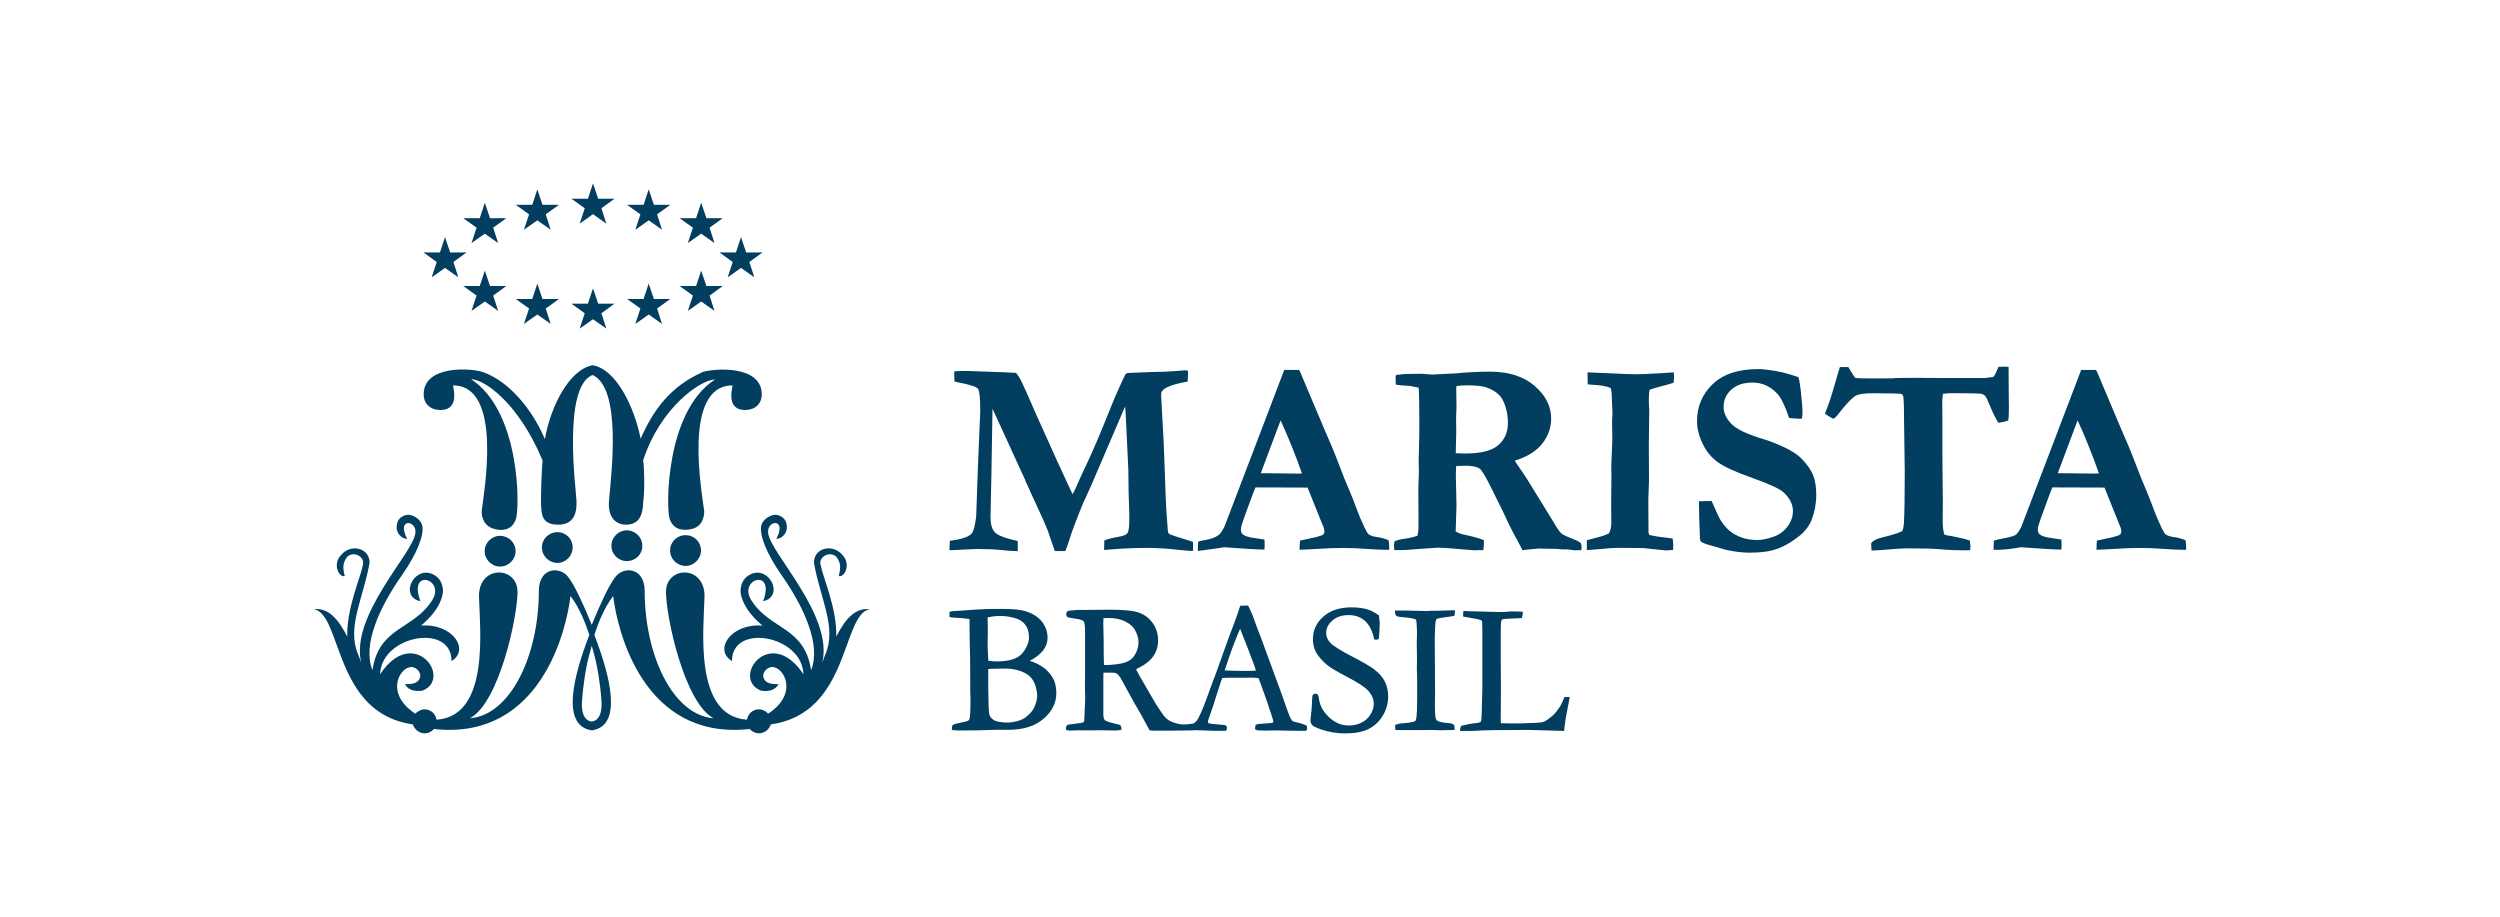 <?xml version="1.0" encoding="UTF-8"?>
<svg id="Layer_1" data-name="Layer 1" xmlns="http://www.w3.org/2000/svg" viewBox="0 0 300 110">
  <defs>
    <style>
      .cls-1 {
        fill-rule: evenodd;
      }

      .cls-1, .cls-2 {
        fill: #023e60;
      }

      .cls-3 {
        fill: #fff;
      }
    </style>
  </defs>
  <rect class="cls-3" width="300" height="110"/>
  <g>
    <g>
      <path class="cls-2" d="M125.21,80.11c-.44-.33-.99-.61-1.64-.81,1.42-.74,2.14-1.67,2.14-2.75,0-.7-.22-1.35-.65-1.92-.44-.57-1.1-1-1.97-1.28-.6-.19-1.51-.28-2.78-.28-.9,0-1.58,0-2.01.02-1.07.05-2.04.11-2.87.18l-1.04.06c-.08,0-.18.03-.32.06l-.13.03v.61l.13.03c.2.05.46.07.78.08.43.02.93.07,1.49.14l.02,2.33c.04,1.42.07,3.11.07,5.04v1.14c0,.07,0,.36.02.85,0,.17.01.3.01.41,0,1.19-.04,1.93-.12,2.21-.03.11-.09.19-.17.23-.05.03-.29.12-1.51.37-.17.04-.27.09-.33.16-.07.07-.1.18-.1.31v.28h.16c.25.04.51.05.77.05.23,0,.97,0,2.23-.02l1.99-.06h1.63c1.77,0,3.19-.44,4.21-1.32,1.02-.88,1.54-1.91,1.54-3.04,0-.68-.11-1.23-.31-1.66-.28-.57-.69-1.06-1.21-1.45ZM122.68,78.39c-.53.65-1.57.98-3.09.98-.34,0-.68-.03-.99-.08l-.08-1.6v-.78s.02-1.33.02-1.33c0-.22,0-.44-.01-.67-.01-.34-.02-.55-.02-.62,0-.05,0-.12,0-.2,1.04-.25,2.32-.25,3.47.14.35.12.64.3.87.53.23.24.39.5.49.79.09.3.14.6.14.89,0,.64-.27,1.3-.81,1.96ZM124.22,84.64c-.16.4-.39.75-.68,1.03-.3.29-.56.49-.77.6-.47.24-1.05.39-1.75.44-.88,0-1.48-.12-1.79-.32-.3-.2-.47-.43-.52-.7-.06-.3-.1-1.32-.12-3.02v-1.76s0-.4,0-.4c0-.06,0-.13,0-.23.2-.02.73-.05,2.07-.05.66,0,1.28.11,1.83.31.54.2.95.46,1.22.77.27.31.47.68.58,1.09.11.42.17.78.17,1.06,0,.37-.08.76-.25,1.16Z"/>
      <path class="cls-2" d="M156.77,87.06l-.06-.03c-.14-.07-.37-.15-.73-.25-.1-.03-.27-.07-.51-.13-.28-.07-.34-.1-.34-.1-.07-.06-.19-.2-.36-.57-.14-.31-.45-1.17-.92-2.55l-2.55-6.95c-.31-.77-.52-1.32-.64-1.69-.24-.72-.53-1.41-.84-2.03l-.05-.09h-.5s-.44.02-.44.02l-.04.11c-.22.7-.41,1.24-.56,1.64-.58,1.52-.99,2.63-1.16,3.12l-1.03,2.89c-.17.48-.34.94-.52,1.37-.06.15-.22.58-.43,1.19-.47,1.35-.9,2.41-1.27,3.14-.17.31-.36.53-.58.65-.03.01-.18.07-.93.13-.12,0-.22.01-.27.01,0,0-.18,0-.43-.03-.48-.1-.84-.21-1.07-.32-.28-.14-.53-.31-.72-.52-.14-.15-.45-.55-1.13-1.62l-1.39-2.39c-.4-.66-.73-1.25-.97-1.74.12-.07.26-.15.43-.24,1.47-.74,2.21-1.83,2.21-3.24,0-.74-.2-1.42-.61-2.02-.41-.6-.96-1.04-1.65-1.29-.68-.25-1.82-.37-3.49-.37l-2.88.03h-.9c-.15,0-.31,0-.49.03-.15.02-.25.03-.29.03-.32,0-.51.06-.62.15l-.04.04v.05c-.04.1-.05.18-.05.24,0,.14.06.25.17.32.06.04.18.08,1,.2.67.09.87.24.93.32.05.07.17.35.16,1.42v1.97s0,2.75,0,2.75l-.02,1.49.03,1.3c0,.3,0,.62-.02.93-.04.78-.09,1.75-.09,1.99v.08c-.08.17-.14.2-.15.2-.06.02-.34.09-1.76.25h-.05s-.04.04-.04.04c-.14.12-.21.24-.21.39l.04.22.37.07c.59-.02.92-.03.99-.03h1.46s1.49-.01,1.49-.01c.08,0,.2,0,.33.01.27.01.73.02,1.4.02.09,0,.23-.02.45-.06l.14-.03v-.14c0-.16-.04-.3-.13-.4l-.04-.05-.51-.12c-.86-.21-1.11-.32-1.19-.36-.11-.07-.19-.15-.22-.23-.06-.23-.09-.41-.08-.54v-3.75c0-.58,0-1,.02-1.26h.15s.93,0,.93,0c.21,0,.37.03.48.09.08.04.23.17.47.51l1.63,2.97c.72,1.22,1.31,2.29,1.83,3.28l.04.08h.09c.18.02.31.03.41.03,1.35,0,2.52,0,3.52-.02h.01s0,0,0,0c.13,0,.43,0,.66-.01h.36c.2-.02.36-.03.46-.03.15,0,.41,0,.76.02.8.04,1.46.06,2.05.06.18,0,.43,0,.76-.01h.12s.04-.12.04-.12c.03-.09.04-.2.04-.25,0-.13-.08-.29-.28-.32l-1.48-.13c-.21-.03-.35-.06-.47-.09-.05-.13-.05-.17-.05-.18,0-.06.07-.34.61-1.85l.97-3.02c.02-.08.07-.2.14-.36.26-.03.46-.04.66-.04h.69s2.35-.01,2.35-.01c.19,0,.41.02.66.06.67,1.81,1.03,2.84,1.13,3.15.1.34.22.69.35,1.05.24.7.28.9.28.97,0,.02,0,.07-.03.16-.13.04-.32.07-.55.08l-1.16.08c-.09,0-.19.04-.3.09l-.06.03-.02.06c-.04.11-.06.23-.06.36v.1l.09.05c.08.05.18.08.3.09h.24c.06,0,.13,0,.22.01.1,0,.19.01.29.01l1.32-.02,1.1.02c.94.02,1.6.03,1.98.03.1,0,.26,0,.5-.01h.13s.04-.12.04-.12c.03-.09.04-.16.04-.21,0-.07-.02-.15-.05-.25l-.02-.06ZM150.71,80.47c-.37.03-.79.04-1.28.04-.92,0-1.73-.02-2.47-.06.15-.44.46-1.38.54-1.61.2-.63.54-1.52,1-2.65.14-.33.24-.57.31-.74l.92,2.33c.05.13.31.83.79,2.1.07.19.14.38.19.58ZM132.39,74.89c0-.18.01-.42.03-.71.24-.01.44-.02.61-.02.77,0,1.44.14,1.99.41.54.27.93.6,1.15.99.3.52.45,1.03.45,1.49,0,.42-.1.84-.28,1.24-.19.4-.42.7-.7.89-.28.2-.65.35-1.1.44-.67.12-1.28.18-1.79.18-.07,0-.16,0-.27,0-.03-.8-.04-1.48-.04-2.01v-.85s-.04-2.04-.04-2.04Z"/>
      <path class="cls-2" d="M165,80.39c-.51-.39-1.37-.89-2.54-1.5-1.51-.78-2.46-1.36-2.81-1.74-.34-.36-.51-.76-.51-1.18,0-.58.24-1.07.74-1.5.5-.44,1.15-.66,1.94-.66s1.41.22,1.93.66c.53.44.91,1.16,1.13,2.14l.02.11.24.05c.07,0,.14-.02.23-.06l.08-.04.02-.09c.02-.13.04-.4.06-.82l.04-.98c0-.06-.01-.2-.09-.85v-.08s-.07-.04-.07-.04c-.43-.31-.85-.53-1.27-.67-.55-.17-1.22-.26-1.98-.26-1.39,0-2.52.37-3.35,1.1-.84.74-1.26,1.65-1.26,2.71,0,.59.12,1.11.36,1.56.32.57.8,1.11,1.42,1.61.39.31,1.2.78,2.48,1.45,1.23.64,2.06,1.2,2.46,1.67.39.46.58.96.58,1.51,0,.4-.13.82-.39,1.24-.25.42-.61.75-1.07.98-.46.23-.97.35-1.52.35-.89,0-1.7-.34-2.41-1.02-.72-.68-1.12-1.45-1.2-2.31-.02-.17-.06-.29-.12-.36-.07-.09-.17-.13-.29-.13-.19,0-.28.1-.31.16-.04.06-.08.17-.1.69,0,.54-.06,1.25-.16,2.11-.02.13-.02.24-.02.33,0,.18.08.35.23.5.09.09.29.23,1.04.5.92.32,1.9.48,2.9.48,1.15,0,2.1-.18,2.81-.54.71-.36,1.29-.9,1.71-1.62.42-.71.63-1.48.63-2.29,0-.64-.13-1.24-.4-1.77-.27-.53-.67-.99-1.19-1.39Z"/>
      <path class="cls-2" d="M171.41,73.33l-2.91-.07h-1.1v.18c.02.24.07.39.18.47.08.06.28.13,1.11.19.54.04.94.12,1.2.24.03.07.06.13.08.18.04.5.07.99.07,1.45,0,.17,0,.32-.01.45l-.02.59.03,2.3-.02.79.04,1.32v2.36c.01,2.28-.14,2.65-.19,2.7-.04.06-.31.24-1.8.34-.18.02-.37.06-.54.13l-.12.05.04.61h2.95s1.51-.01,1.51-.01c.47.02.8.03.99.03.32,0,.81-.01,1.48-.03h.17v-.26c0-.08-.01-.17-.04-.28v-.05s-.05-.04-.05-.04c-.14-.13-.43-.2-.89-.22-.18,0-.43-.05-.75-.13-.24-.06-.36-.14-.41-.19-.05-.05-.12-.16-.16-.39-.03-.15-.06-.54-.06-1.54,0-.22,0-.63.02-1.24l-.04-6.81.06-1.42c.02-.41.07-.59.11-.67.02-.05.06-.08.13-.11.08-.04.34-.11,1.22-.22.34-.04.6-.08.75-.12l.11-.03v-.12c.03-.11.04-.23.04-.35v-.18h-.18c-1.28.05-2.26.07-2.98.07Z"/>
      <path class="cls-2" d="M187.74,83.63l-.04.11c-.23.56-.41.93-.54,1.1-.09.12-.16.21-.2.28-.16.26-.38.52-.66.77-.6.49-.88.66-1.02.71-.19.08-.53.12-1.01.14l-1.89.07h-.74c-.78,0-1.29-.01-1.52-.02-.01-.04-.03-.11-.03-.24v-.68s.02-3.09.02-3.09l-.02-3.63v-3.37c0-.36.01-.6.01-.72,0-.59.13-.71.16-.73.03-.02.2-.07,1.09-.1,1.02-.04,1.13-.06,1.16-.06l.11-.02.03-.1c.05-.17.08-.32.08-.47v-.17s-.16-.01-.16-.01c-.24-.02-.65-.03-1.24-.03h-.04l-.88.07s-.14,0-.71,0c-.18-.01-.29-.02-.34-.02h-.28s-2.63-.07-2.63-.07c-.32-.02-.55-.03-.69-.03h-.16v.16c-.02.08-.03.14-.03.19,0,.04,0,.1.01.19v.13s.14.02.14.02c1.32.23,1.64.3,1.71.32.1.02.23.07.38.13.04.11.05.16.05.19.02.38.03,1.35.02,2.88v3.25s0,1.96,0,1.96l-.08,2.9c-.02.79-.08.93-.1.95-.04.05-.17.14-.57.18-.55.05-1.12.16-1.7.31l-.07.02-.04.06c-.06.11-.1.23-.11.37v.18s1.31,0,1.31,0c.23,0,.45,0,.66-.02.64-.06,2.75-.1,6.25-.1l4.26.12.02-.16c.01-.12.03-.26.04-.4.08-.68.22-1.52.44-2.56.05-.23.1-.49.14-.75l.03-.2h-.68Z"/>
      <path class="cls-2" d="M113.93,66.03l.05-1.13c1.36-.18,2.23-.46,2.6-.85.24-.27.43-.96.56-2.08l.21-5.92.25-6.02c.02-.37.03-.59.03-.66,0-1.56-.09-2.46-.27-2.71-.18-.24-.88-.48-2.1-.71-.31-.07-.55-.12-.72-.17-.02-.28-.03-.51-.03-.7v-.52c.4-.03.88-.05,1.42-.05l4.79.17c.11.01.26.02.46.03l.75.03c.19.23.37.52.57.88.4.81.93,2,1.6,3.56l.19.44,2.54,5.64c.06.13.15.32.27.58.18.39.36.77.52,1.13.17.36.35.76.55,1.19.2.43.38.81.54,1.15.15-.27.3-.56.44-.88.44-1.02.86-1.96,1.28-2.81.72-1.51,1.7-3.81,2.93-6.91.2-.5.52-1.25.97-2.25.45-1,.7-1.53.75-1.59.1-.09.29-.13.59-.13.11,0,.28,0,.51-.02.57-.03,1.25-.06,2.05-.08,1.15-.01,2.06-.05,2.76-.11.69-.06,1.08-.09,1.17-.09.11,0,.24.01.39.03.01.16.02.28.02.37l-.03.5c0,.1,0,.25-.02.45-1.03.16-1.86.39-2.51.7-.45.22-.67.5-.67.83v.25l.28,5.09c.03.47.12,2.78.26,6.93.03.93.1,2.11.22,3.54.02.18.03.32.03.42.01.27.07.44.17.52.1.08.99.38,2.85.95.01.18.02.31.02.4,0,.23,0,.47-.02.7-.29,0-.94-.05-2.13-.18-1.19-.13-2.3-.19-3.34-.19-1.58,0-3.12.07-4.62.2-.2.02-.39.04-.57.05l.03-1.15c.45-.18,1.04-.33,1.79-.45.52-.09.86-.24,1-.45.14-.21.21-.8.21-1.76,0-.37,0-.69-.02-.96-.05-1.16-.09-2.78-.1-4.85l-.28-5.87c-.03-.83-.07-1.41-.11-1.73l-4.08,9.51c-.1.22-.25.54-.44.96-.25.54-.42.91-.51,1.11-.84,2.05-1.43,3.62-1.75,4.7-.09.28-.21.62-.39,1.07h-1.26s-.88-2.54-.88-2.54c-.26-.66-.71-1.67-1.34-3.02-.37-.79-.66-1.42-.87-1.91-.1-.2-.17-.35-.21-.45l-.2-.42c-.01-.07-.03-.12-.05-.17l-2.44-5.33-1.49-3.24-.13,7.86-.11,5.1c0,.84.16,1.44.47,1.8.31.36.98.67,2.01.92l.79.2v1.21c-.63-.01-1.31-.06-2.04-.14-.73-.08-1.69-.12-2.89-.12-.25,0-1.33.05-3.23.15Z"/>
      <path class="cls-2" d="M143.74,66.11l.03-1.11c.21-.07.57-.15,1.1-.25.84-.16,1.21-.44,1.39-.57.18-.13.4-.45.66-.95l3.31-8.66,3.88-10.18h1.78l.15.29,2.85,6.75c.64,1.43,1.22,2.82,1.73,4.17.51,1.35.95,2.45,1.33,3.3.22.51.52,1.28.9,2.31.2.56.5,1.26.9,2.1.22.46.38.73.49.8.2.16.52.27.96.33.44.05.92.18,1.43.38.05.36.08.63.08.8,0,.08,0,.2-.02.36-.81,0-1.7-.04-2.67-.11-.97-.08-1.85-.11-2.62-.11-.86,0-1.49.01-1.87.03l-2.78.15-.8.03c0-.38.02-.75.05-1.1l1.82-.39c.55-.14.86-.25.95-.33.11-.11.16-.23.16-.38s-.03-.29-.08-.44l-.65-1.61-1.29-3.21-6.25-.02c-.23.52-.71,1.81-1.44,3.85-.21.58-.31.97-.31,1.18,0,.28.08.49.23.61.25.21.73.35,1.44.44.1.02.49.08,1.16.18.01.39.02.67.02.82,0,.12-.01.25-.03.38-.68,0-2.29-.09-4.85-.28l-.67.11c-.81.13-2.46.33-2.46.33ZM151.3,56.78c2.55.03,4.06.05,4.52.05l.41-.02c-.33-.97-.75-2.1-1.28-3.4-.52-1.29-.95-2.28-1.28-2.96l-2.37,6.32Z"/>
      <path class="cls-2" d="M167.32,64.98c.28-.15.7-.26,1.26-.34.56-.07,1.06-.19,1.51-.35.05-.22.09-.38.1-.48.02-.15.03-.68.03-1.57l-.02-3.65.07-1.97-.03-1.52.03-.88c.03-1.19.05-2.3.05-3.34,0-2.27-.03-3.72-.08-4.36l-.97-.2c-.88-.05-1.47-.11-1.77-.16l-.03-.98.07-.18c.55-.09,1.05-.13,1.51-.13.25,0,.76,0,1.52-.02.79.07,1.21.1,1.28.1l.87-.05,2.05-.1c1.28-.13,2.63-.2,4.05-.2,2.24,0,4.02.57,5.34,1.71,1.32,1.14,1.98,2.45,1.98,3.92,0,1.1-.36,2.1-1.07,3.01-.71.9-1.81,1.58-3.29,2.04.13.23.3.5.52.8.46.66.83,1.21,1.11,1.67l2.61,4.24c.66,1.12,1.08,1.78,1.29,1.97.2.19.62.4,1.25.63.49.19.87.37,1.13.56.07.19.1.35.1.49,0,.1,0,.22-.02.38h-.44l-.33.02-.85-.11h-.67c-.35-.05-.78-.08-1.29-.08l-1.64-.02c-.12,0-.5.04-1.15.11-.29.03-.53.06-.7.08l-.56-1.08c-.46-.82-.78-1.43-.97-1.83-.48-1.06-1.3-2.75-2.47-5.06-.55-1.07-.93-1.68-1.15-1.82-.33-.23-.89-.34-1.69-.34-.22,0-.59.01-1.11.03-.03.32-.05.69-.05,1.13l.08,3.64-.1,3.08c.31.19.7.33,1.2.43.85.17,1.58.38,2.19.62,0,.54-.02.94-.07,1.21-.21-.01-.34-.02-.39-.02l-.67.03c-2.35-.21-3.74-.31-4.18-.31-.28,0-.49,0-.61.02l-2.26.15c-.69.08-1.32.11-1.88.11h-.7c-.02-.27-.03-.45-.03-.52,0-.12.02-.29.05-.51ZM174.69,54.39c.52.02.91.03,1.15.03,1.86,0,3.17-.33,3.95-1,.78-.67,1.16-1.56,1.16-2.67,0-.69-.1-1.33-.29-1.94-.19-.61-.43-1.06-.71-1.35-.4-.43-.93-.75-1.58-.97-.48-.16-1.25-.25-2.3-.25-.5,0-.93.03-1.29.08l-.03.31.03,2.21-.05,1.34.02,1.79c-.02.5-.04,1.15-.05,1.95v.46Z"/>
      <path class="cls-2" d="M190.42,66v-1.18c.22-.07.58-.16,1.07-.28.71-.17,1.23-.35,1.58-.54.2-.34.29-.81.29-1.41l-.02-1.93.03-3.73-.02-.88c.09-2.16.13-3.28.13-3.34l-.03-2.18.05-.88-.08-1.87-.03-.7c-.01-.11-.05-.28-.11-.52-.45-.21-1.17-.34-2.18-.39-.24-.01-.43-.03-.57-.05l-.03-1.44,4.68.2c.58.02.94.03,1.08.03.64,0,1.68-.04,3.09-.13.8-.05,1.3-.09,1.51-.1.01.21.02.38.02.52,0,.19-.01.43-.04.72-.44.15-.93.3-1.5.43-.56.14-1.02.28-1.38.42-.07.28-.1.69-.1,1.23,0,.47.02.85.05,1.15-.03,1.85-.05,3.27-.05,4.26l.02,4.32-.08,2.19.02,3.9c0,.09.03.21.1.38.66.14,1.26.24,1.81.29.1.01.43.05.99.13.04.33.07.6.07.82,0,.12,0,.31-.02.56-.14,0-.25,0-.33.02-.35.02-.55.03-.6.03-.08,0-.22-.02-.43-.05-.15-.02-.88-.1-2.18-.23l-2.89-.03c-.58,0-1.42.05-2.52.16-.72.07-1.19.1-1.41.11Z"/>
      <path class="cls-2" d="M215.81,45.26c.11.37.21.93.29,1.69.13,1.12.2,2,.2,2.62,0,.2-.02.41-.07.64l-.16.05-1.18-.08-.2-.03c-.48-1.44-.96-2.42-1.44-2.93-.83-.87-1.81-1.31-2.93-1.31s-1.92.28-2.55.84c-.63.56-.94,1.26-.94,2.09,0,.7.31,1.37.93,2.02.61.64,1.91,1.26,3.9,1.85.67.2,1.47.51,2.42.95.95.44,1.66.91,2.15,1.42.65.68,1.1,1.33,1.35,1.96.25.63.37,1.41.37,2.35,0,1.03-.19,2.04-.57,3.03-.21.52-.54,1.02-1,1.49-.33.33-.84.71-1.52,1.16-.69.44-1.4.76-2.14.96-.74.2-1.68.29-2.84.29-.76,0-1.68-.11-2.74-.33l-1.97-.57c-.55-.15-.89-.29-1.03-.41-.05-.04-.1-.15-.15-.31v-.18c0-.12-.03-.87-.08-2.24-.02-.71-.03-1.21-.03-1.51v-.62l1.52-.03c.52,1.22.86,1.95,1.01,2.2.34.56.71,1.01,1.12,1.36.41.35.9.62,1.46.82.57.2,1.18.3,1.85.3.59,0,1.24-.13,1.95-.38.71-.25,1.28-.66,1.71-1.24.43-.57.65-1.19.65-1.85,0-.81-.38-1.56-1.13-2.25-.46-.43-1.69-.99-3.7-1.71-2.01-.71-3.4-1.34-4.18-1.9-.78-.56-1.39-1.3-1.83-2.24-.45-.93-.67-1.83-.67-2.7,0-1.74.62-3.21,1.87-4.42,1.24-1.21,3.08-1.82,5.5-1.82.52,0,1.3.09,2.33.28.62.11,1.45.34,2.47.69Z"/>
      <path class="cls-2" d="M220.78,44.05h1.02c.08.12.13.21.16.27.31.53.54.88.7,1.04.14.03.89.05,2.24.05.84,0,1.59,0,2.24-.01l.33-.04,1.98-.02,3.7.02h5.06l.97-.13c.14-.1.29-.36.46-.8.04-.1.1-.24.18-.41l.72-.02c.11,0,.27,0,.49.02.01.75.02,1.89.02,3.41l.02,1.46-.02.84c0,.28-.02.53-.07.74-.45.14-.84.23-1.18.26-.28-.43-.59-1.04-.93-1.85-.33-.81-.54-1.26-.63-1.34-.13-.14-.28-.24-.46-.28-.26-.05-1.42-.08-3.48-.08-.31,0-.69.02-1.15.07-.05.43-.08.78-.08,1.05l.02,2.2v4.62l.05,5.19-.02,2.13c0,.75.07,1.32.2,1.7.18.08.5.15.97.21.09.01.49.1,1.22.26.33.08.62.16.87.26.05.39.08.63.08.72,0,.1-.02.24-.05.43-.24.01-.44.02-.59.02-1.12,0-2.08-.04-2.87-.12-.79-.08-2.21-.12-4.27-.12-.33,0-1.29.07-2.88.2-.62.04-1.03.07-1.21.07-.01-.16-.02-.29-.03-.38l-.02-.38v-.13c.24-.32.69-.55,1.36-.7,1.14-.27,1.92-.52,2.36-.74.11-.21.17-.48.2-.82.08-1.31.11-3.4.11-6.26l-.08-5.99c0-1.7-.03-2.74-.1-3.1-.02-.1-.06-.17-.11-.22-.05-.05-.13-.08-.23-.09-.34-.04-1.44-.07-3.31-.07-1.03,0-1.71.1-2.06.3-.47.27-1.17,1.02-2.11,2.23-.27.35-.48.52-.61.52-.5-.26-.82-.48-.97-.64.34-.71.81-2.13,1.41-4.26.17-.62.3-1.04.38-1.26Z"/>
      <path class="cls-2" d="M239.23,65.98l.03-1.11c.21-.07.57-.15,1.1-.25.84-.16,1.35-.31,1.53-.44.18-.13.4-.45.66-.95l3.31-8.66,3.88-10.18h1.78l.15.29,2.85,6.75c.64,1.43,1.22,2.82,1.73,4.17.51,1.35.95,2.45,1.33,3.3.22.51.52,1.28.9,2.31.2.56.5,1.26.9,2.1.22.46.38.73.49.8.2.16.52.27.96.33.44.05.92.18,1.43.38.05.36.08.63.08.8,0,.08,0,.2-.02.36-.81,0-1.7-.04-2.67-.11-.97-.08-1.85-.11-2.62-.11-.86,0-1.49.01-1.87.03l-2.78.15-.8.03c0-.38.02-.75.05-1.1l1.82-.39c.55-.14.86-.25.95-.33.11-.11.16-.23.16-.38s-.03-.29-.08-.44l-.65-1.61-1.29-3.21-6.25-.02c-.23.52-.71,1.81-1.44,3.85-.21.58-.31.97-.31,1.18,0,.28.08.49.23.61.25.21.73.35,1.44.44.1.02.49.08,1.16.18.01.39.02.67.02.82,0,.12-.01.25-.03.38-.68,0-2.29-.09-4.85-.28l-.67.11c-.81.13-1.58.2-2.31.2h-.29ZM246.94,56.78c2.55.03,4.06.05,4.52.05l.41-.02c-.33-.97-.75-2.1-1.28-3.4-.52-1.29-.95-2.28-1.28-2.96l-2.37,6.32Z"/>
    </g>
    <g>
      <path class="cls-1" d="M84.23,44.67c1.28-.46,7.18-.95,7.18,2.65,0,1.12-.78,1.86-1.93,1.88-2.54.05-1.5-2.95-1.58-2.95-6.09,0-3.63,13.08-3.39,15.12-.06,1.64-1.01,2.16-2.21,2.21-1.07.02-1.64-.47-1.94-1.31-.44-1.2-.54-12.86,5.44-16.73-1.64,0-6.52,3.25-8.63,9.72.13.3.22,3.57.03,4.83-.05,1.72-.49,2.87-2.07,2.87-1.29,0-2.21-.95-2.05-2.87.3-3.44,1.53-13.48-1.96-15.09-3.71,1.39-1.94,14.25-1.94,15.09.06,1.34-.24,2.87-2.18,2.87-2.1,0-2.05-1.34-2.08-2.9,0-1.34.08-3.68.19-4.8-2.86-6.88-6.98-9.75-8.57-9.75,5.98,3.91,5.82,15.56,5.37,16.77-.29.84-.84,1.33-1.9,1.31-1.2-.08-2.19-.68-2.21-2.24.22-2.02,2.65-15.1-3.43-15.1-.09,0,.98,3-1.59,2.95-1.15-.02-1.94-.76-1.94-1.88,0-3.6,5.89-3.14,7.18-2.65,2.98,1.09,5.76,4.26,7.37,8.03.66-3.88,2.92-8.38,5.73-8.87,2.81.46,5,5,5.76,8.82,1.52-3.49,3.6-6.28,7.37-7.97"/>
      <path class="cls-1" d="M58.16,66.13c0-1.01.85-1.83,1.86-1.83s1.85.82,1.85,1.83-.84,1.86-1.85,1.86-1.86-.82-1.86-1.86"/>
      <path class="cls-1" d="M65.03,65.69c0-1.01.82-1.83,1.86-1.83s1.83.82,1.83,1.83-.82,1.86-1.83,1.86-1.86-.82-1.86-1.86"/>
      <path class="cls-1" d="M73.37,65.5c0-1.04.85-1.86,1.85-1.86s1.86.82,1.86,1.86-.84,1.83-1.86,1.83-1.85-.82-1.85-1.83"/>
      <path class="cls-1" d="M80.41,66.05c0-1.01.82-1.83,1.86-1.83s1.85.82,1.85,1.83-.85,1.86-1.85,1.86-1.86-.82-1.86-1.86"/>
      <polygon class="cls-1" points="70.17 24.99 68.57 23.85 70.55 23.85 71.16 22 71.78 23.85 73.74 23.85 72.17 24.99 72.76 26.84 71.16 25.7 69.56 26.84 70.17 24.99"/>
      <polygon class="cls-1" points="70.17 37.59 68.57 36.44 70.55 36.44 71.16 34.6 71.78 36.44 73.74 36.44 72.17 37.59 72.76 39.43 71.16 38.31 69.56 39.43 70.17 37.59"/>
      <polygon class="cls-1" points="63.49 25.72 61.89 24.58 63.87 24.58 64.48 22.73 65.1 24.58 67.07 24.58 65.49 25.72 66.08 27.57 64.48 26.44 62.87 27.57 63.49 25.72"/>
      <polygon class="cls-1" points="63.49 37.02 61.89 35.88 63.87 35.88 64.48 34.03 65.1 35.88 67.07 35.88 65.49 37.02 66.08 38.87 64.48 37.74 62.87 38.87 63.49 37.02"/>
      <polygon class="cls-1" points="57.19 27.32 55.59 26.18 57.57 26.18 58.18 24.33 58.8 26.18 60.76 26.18 59.18 27.32 59.78 29.17 58.18 28.04 56.58 29.17 57.19 27.32"/>
      <polygon class="cls-1" points="57.19 35.47 55.59 34.32 57.57 34.32 58.18 32.48 58.8 34.32 60.76 34.32 59.18 35.47 59.78 37.31 58.18 36.18 56.58 37.31 57.19 35.47"/>
      <polygon class="cls-1" points="76.85 25.72 75.25 24.58 77.23 24.58 77.84 22.73 78.47 24.58 80.43 24.58 78.85 25.72 79.44 27.57 77.85 26.44 76.24 27.57 76.85 25.72"/>
      <polygon class="cls-1" points="76.85 37.02 75.25 35.88 77.23 35.88 77.84 34.03 78.47 35.88 80.43 35.88 78.85 37.02 79.44 38.87 77.85 37.74 76.24 38.87 76.85 37.02"/>
      <polygon class="cls-1" points="83.15 27.32 81.55 26.18 83.53 26.18 84.14 24.33 84.77 26.18 86.73 26.18 85.15 27.32 85.74 29.17 84.14 28.04 82.54 29.17 83.15 27.32"/>
      <polygon class="cls-1" points="83.15 35.47 81.55 34.32 83.53 34.32 84.14 32.48 84.77 34.32 86.73 34.32 85.15 35.47 85.74 37.31 84.14 36.18 82.54 37.31 83.15 35.47"/>
      <polygon class="cls-1" points="87.93 31.44 86.33 30.29 88.31 30.3 88.92 28.45 89.54 30.3 91.51 30.29 89.92 31.44 90.52 33.28 88.92 32.15 87.32 33.28 87.93 31.44"/>
      <polygon class="cls-1" points="52.41 31.44 50.81 30.29 52.79 30.3 53.4 28.45 54.02 30.3 55.99 30.29 54.41 31.44 55 33.28 53.4 32.15 51.8 33.28 52.41 31.44"/>
      <path class="cls-2" d="M104.36,73.09c-1.85-.16-2.98,1.31-4.01,3.3.08-3.47-1.58-6.99-1.88-8.63-.25-.92,1.06-1.69,1.88-.95.49.65.6,1.17.3,2.32.71.19,1.5-1.45.44-2.53-1.12-1.37-3.39-.91-3.42.9.71,4.23,2.79,7.78,1.37,11.03-.17.41-.3.84-.36.98,1.34-5.68-6.28-13.19-6.5-15.53-.22-1.58,2.32-1.88.98.69.93-.06,1.42-1.04,1.23-1.72-.05-.68-.71-1.18-1.42-1.18-.77.09-1.47.69-1.61,1.28-.27,1.07.57,3.3,2.4,5.93,2.7,3.82,4.8,8.41,3.57,11.44-.79-5.27-4.97-4.83-7.18-8.41-1.61-2.56,2.95-3.91,1.42.14,2.13-.47,1.28-3.09-.38-3.41-.84-.16-2.05.44-2.26,1.66-.28.93.35,2.84,2.57,4.67-3.8-.3-5.9,2.92-3.66,4.26-.03-4.61,8.44-3.09,8.57,1.58-4.01-6.03-8.77.52-5.08,1.97,1.06.16,1.72-.14,2.1-.77.05-.08-1.72.25-1.85-1.01.02-.65.68-1.09,1.12-1.06,1.39.05,3.16,3.19-.52,5.6-.27-.3-.68-.52-1.12-.52-.71,0-1.31.52-1.42,1.23-.02-.03-.05.03-.13,0-6.3-.54-5.05-11.05-4.97-14.74.08-3.87-4.67-3.71-4.62-.54,0,2.89,2.19,13.27,5.71,15.12-4.91-.38-8.27-7.61-8.27-15.26,0-2.95-2.65-3-3.58-1.61-.7.92-1.72,3.07-2.77,5.66,0,0,0,0,0,0h0s0,0,0,0c-1.05-2.59-2.07-4.74-2.77-5.66-.93-1.39-3.58-1.34-3.58,1.61,0,7.64-3.36,14.88-8.27,15.26,3.52-1.85,5.71-12.23,5.71-15.12.06-3.17-4.7-3.33-4.62.54.08,3.69,1.34,14.2-4.97,14.74-.08.03-.11-.03-.13,0-.11-.71-.71-1.23-1.42-1.23-.44,0-.84.22-1.12.52-3.68-2.4-1.91-5.54-.52-5.6.44-.03,1.1.41,1.12,1.06-.13,1.26-1.91.93-1.85,1.01.38.63,1.04.92,2.1.77,3.69-1.45-1.06-8-5.08-1.97.14-4.67,8.6-6.2,8.57-1.58,2.24-1.34.14-4.56-3.66-4.26,2.22-1.83,2.85-3.74,2.57-4.67-.22-1.23-1.42-1.82-2.26-1.66-1.67.33-2.52,2.95-.38,3.41-1.53-4.04,3.03-2.7,1.42-.14-2.21,3.58-6.39,3.14-7.18,8.41-1.23-3.03.87-7.62,3.57-11.44,1.83-2.62,2.67-4.86,2.4-5.93-.14-.6-.84-1.2-1.61-1.28-.71,0-1.36.49-1.42,1.18-.2.68.3,1.67,1.23,1.72-1.34-2.57,1.2-2.27.98-.69-.22,2.35-7.84,9.86-6.5,15.53-.05-.14-.19-.57-.36-.98-1.42-3.25.66-6.8,1.37-11.03-.03-1.8-2.3-2.27-3.42-.9-1.06,1.09-.27,2.73.44,2.53-.3-1.14-.19-1.66.3-2.32.82-.74,2.13.03,1.88.95-.3,1.64-1.96,5.16-1.88,8.63-1.04-1.99-2.16-3.47-4.01-3.3,3.42.66,2.35,12.5,11.88,13.84.19.6.76,1.07,1.42,1.07.44,0,.85-.22,1.12-.52v-.02c.08.02.19.02.27.05,12.45,1.17,15.59-11.68,16.11-15.99,1.12,1.47,1.79,3.29,2.26,4.66-1.93,5.03-3.42,10.88.27,11.46h0s.06,0,.06,0h0c3.69-.57,2.2-6.43.27-11.46.46-1.37,1.14-3.19,2.26-4.66.52,4.31,3.66,17.17,16.11,15.99.08-.02.19-.02.27-.05v.02c.27.3.68.52,1.12.52.65,0,1.23-.47,1.42-1.07,9.53-1.34,8.46-13.19,11.88-13.84ZM72.15,83.92c.11.8.08,2.48-1.11,2.66h-.08s0,0-.01,0c-1.17-.2-1.2-1.86-1.09-2.66,0,0,.12-2.08.65-4.55.07-.34.32-1.24.47-1.76v-.11s0,0,0,0v.11s.02-.06.03-.09c0,0,0,0,0,0h0s0,0,0,0c0,.03.02.06.03.09v-.12h0v.12c.15.52.4,1.42.47,1.76.53,2.47.65,4.55.65,4.55Z"/>
    </g>
  </g>
</svg>